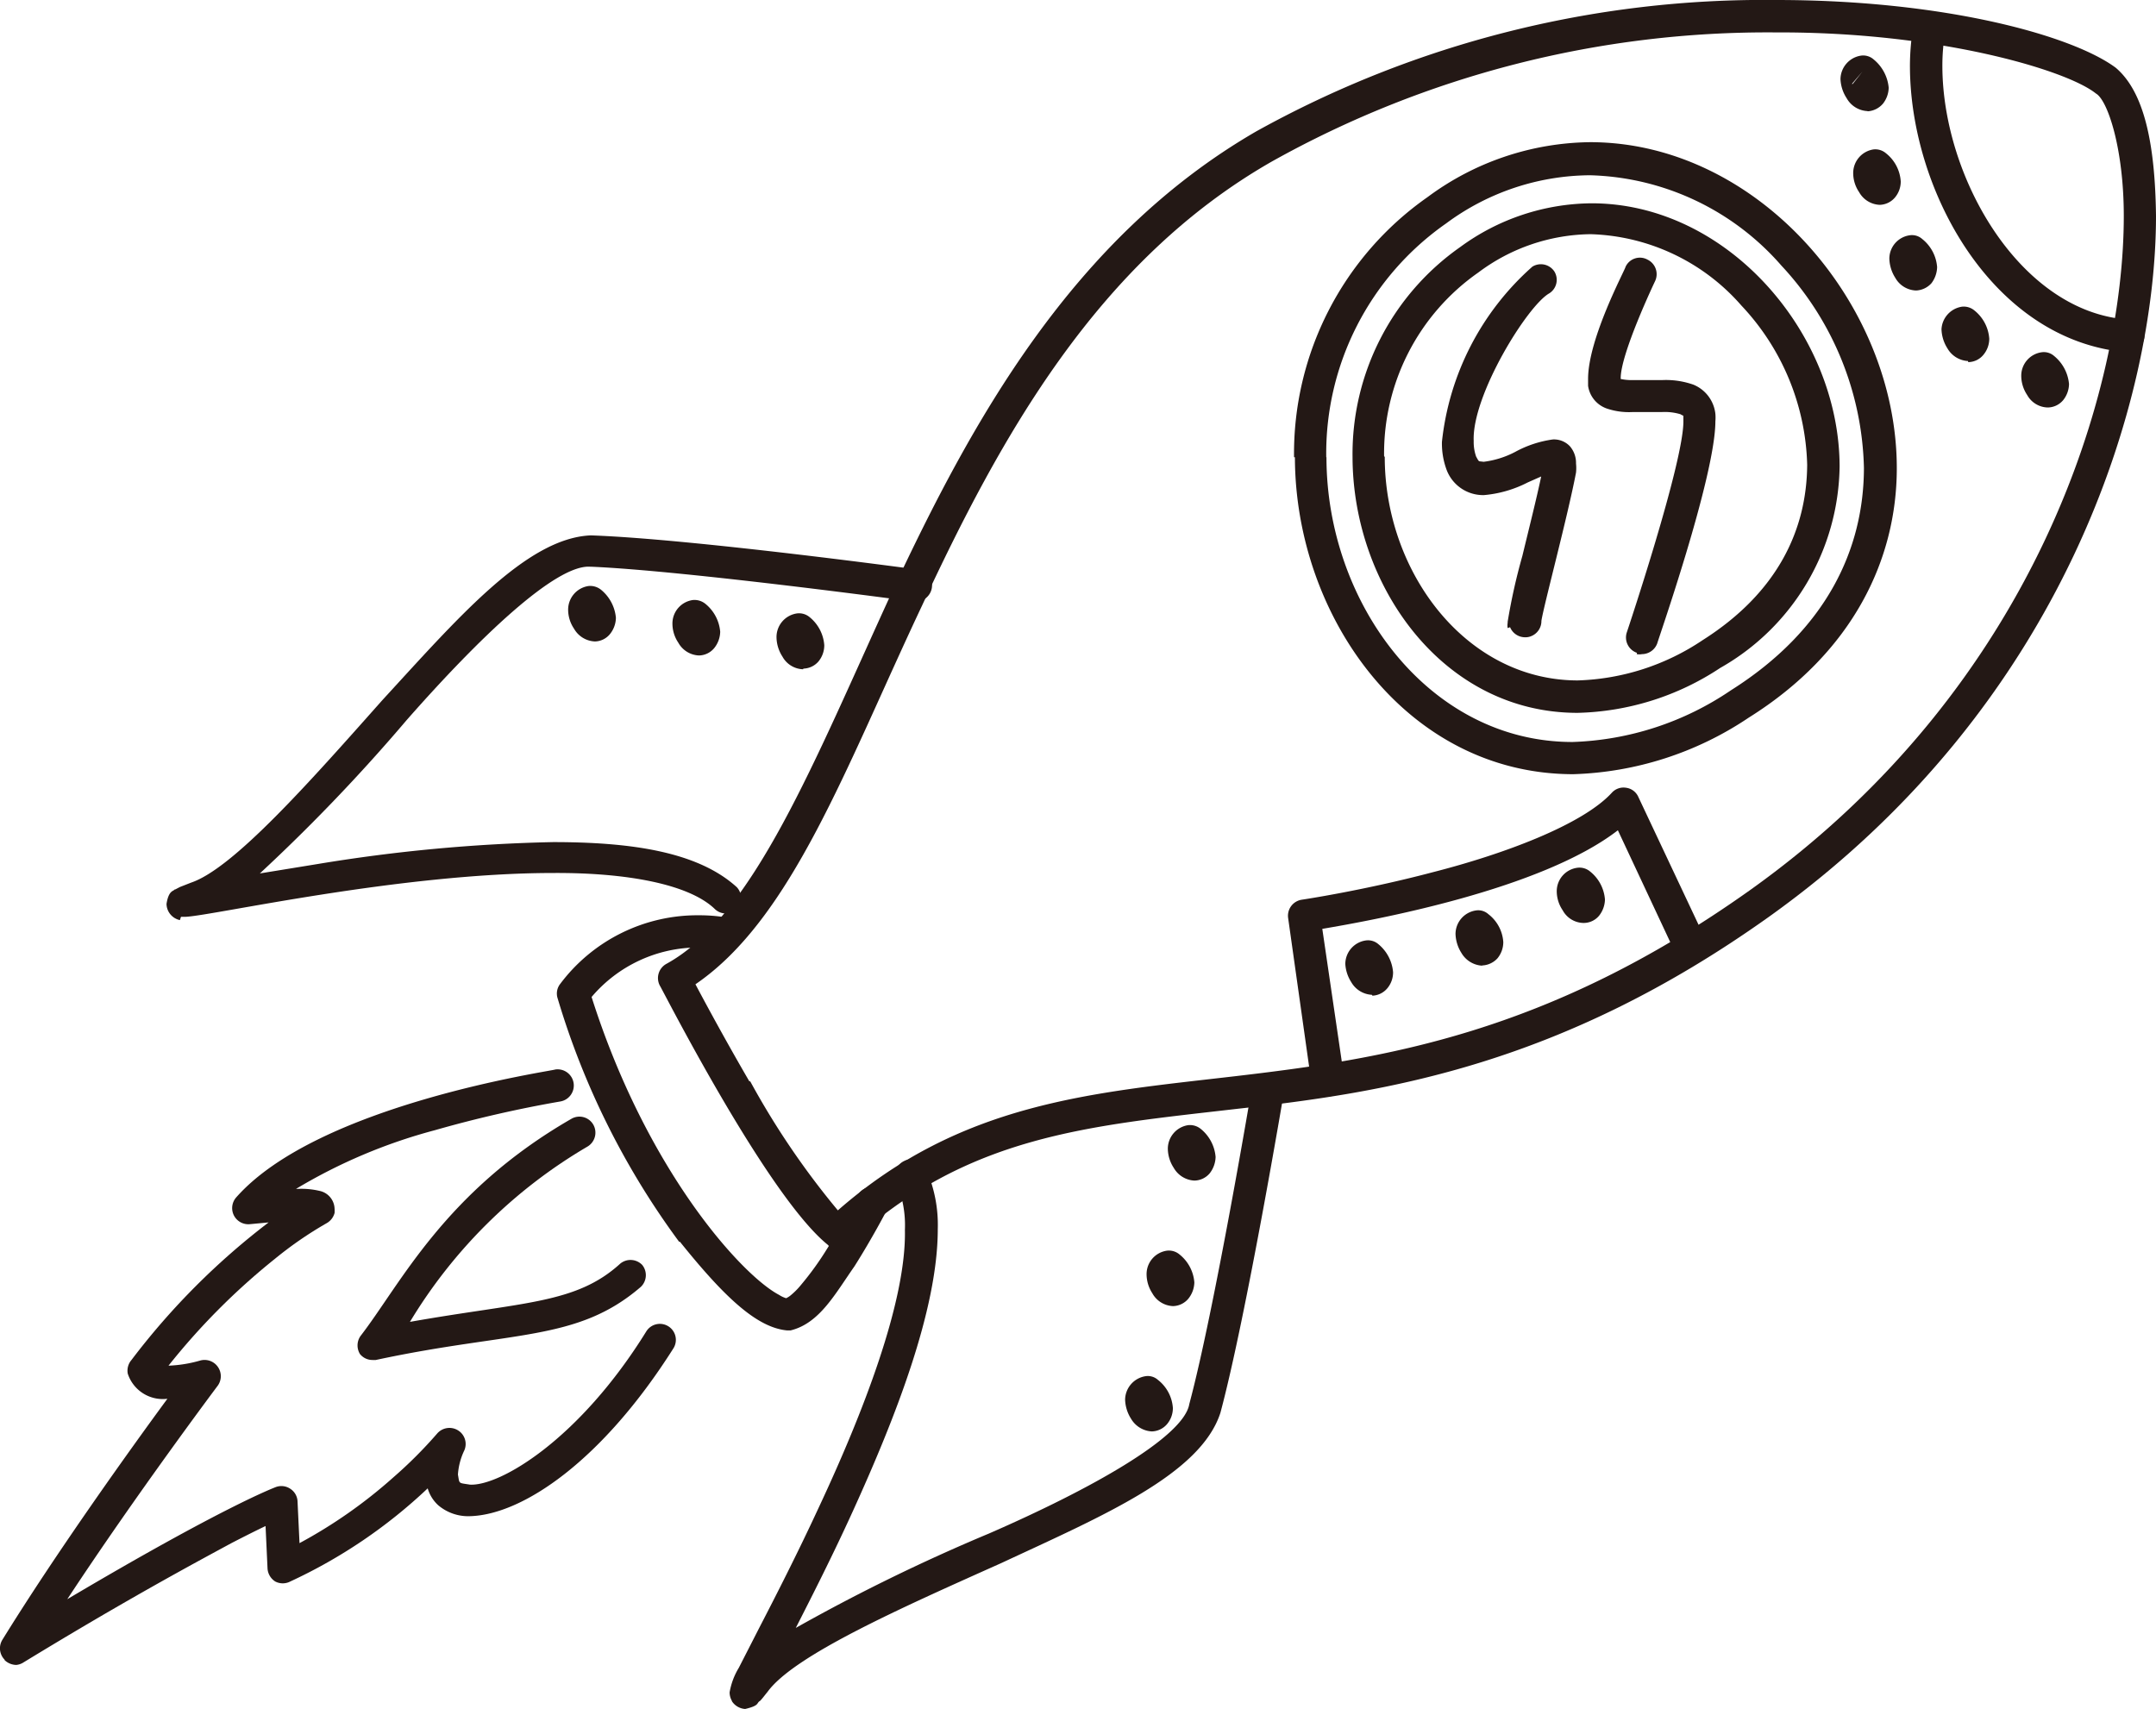 <svg xmlns="http://www.w3.org/2000/svg" viewBox="0 0 98.4 78.01"><defs><style>
      .cls-1 {
        fill: #231815;
      }
    </style></defs><g id="&#x30EC;&#x30A4;&#x30E4;&#x30FC;_2" data-name="&#x30EC;&#x30A4;&#x30E4;&#x30FC; 2"><g id="&#x30EC;&#x30A4;&#x30E4;&#x30FC;_1-2" data-name="&#x30EC;&#x30A4;&#x30E4;&#x30FC; 1"><g><g><path class="cls-1" d="M37.79,56.83C35,54.59,30.18,45.06,30.12,45h0a.74.74,0,0,1,.29-1h0c4-2.19,6.75-9.25,10.31-17h0c3.61-7.72,8.2-16.13,16.61-21h0A47.75,47.75,0,0,1,81.07,0h0c7.66,0,13.49,1.61,15.49,3.09h0c1.3,1.1,1.8,3.46,1.84,6.77h0c0,8.24-4.06,22.28-17.68,32h0c-9.49,6.76-17.42,8-24.21,8.75h0c-6.82.79-12.38,1.19-17.77,6.18h0a.69.69,0,0,1-.5.2h0a.78.78,0,0,1-.45-.15Zm.45-.59.45-.58-.45.58Zm-4-6.88a36.52,36.52,0,0,0,4,5.89h0c5.63-4.93,11.57-5.36,18.1-6.12h0c6.75-.79,14.27-1.91,23.52-8.49h0C93,31.28,96.93,17.67,96.93,9.86h0c0-3.09-.74-5.29-1.27-5.59h0c-1.34-1.08-7.21-2.82-14.59-2.79h0a46.34,46.34,0,0,0-23,5.88h0c-8,4.56-12.43,12.64-16,20.31h0C38.61,35,36.14,41.93,31.74,44.93h0c.46.87,1.39,2.59,2.46,4.43Z"></path><path class="cls-1" d="M59.06,20.87A14.29,14.29,0,0,1,65.15,9h0a12.66,12.66,0,0,1,7.42-2.51h0c7.63,0,14,7.34,14,14.88h0c0,4.16-2,8.41-6.76,11.39h0a15.16,15.16,0,0,1-8,2.58h0c-7.62,0-12.7-7.21-12.71-14.47Zm1.48,0c0,6.64,4.66,13,11.23,13h0A13.63,13.63,0,0,0,79,31.51h0c4.37-2.76,6.06-6.45,6.07-10.14h0a14,14,0,0,0-3.77-9.25h0A12,12,0,0,0,72.57,8h0A11.12,11.12,0,0,0,66,10.2h0a12.8,12.8,0,0,0-5.47,10.67Z"></path><path class="cls-1" d="M72,32.54c-6.17,0-10.26-5.83-10.27-11.68h0a11.54,11.54,0,0,1,4.91-9.58h0a10.26,10.26,0,0,1,6-2h0c6.19,0,11.3,5.92,11.32,12h0a10.73,10.73,0,0,1-5.45,9.21h0A12.29,12.29,0,0,1,72,32.54h0Zm-8.8-11.68c0,5.23,3.68,10.19,8.8,10.2h0a10.79,10.79,0,0,0,5.71-1.84h0c3.44-2.18,4.75-5.06,4.77-8h0a11,11,0,0,0-3-7.27h0a9.5,9.5,0,0,0-6.88-3.26h0a8.69,8.69,0,0,0-5.13,1.75h0a10.07,10.07,0,0,0-4.3,8.38Z"></path><path class="cls-1" d="M97.08,16.08c-6.15-.52-9.88-7.38-9.91-13h0a11,11,0,0,1,.16-1.92h0a.74.74,0,0,1,.85-.6h0a.75.75,0,0,1,.61.85h0A9,9,0,0,0,88.65,3h0c0,5.12,3.58,11.3,8.54,11.59h0a.73.73,0,0,1,.68.78h0a.74.74,0,0,1-.74.69h0Z"></path><path class="cls-1" d="M33.41,77.65a.77.77,0,0,1-.11-.4h0a3.19,3.19,0,0,1,.42-1.12h0l.91-1.78h0c.75-1.45,1.75-3.4,2.74-5.54h0c2-4.27,4-9.39,3.93-12.67h0A5,5,0,0,0,40.92,54h0a.74.74,0,0,1,.34-1h0a.73.73,0,0,1,1,.35h0a6.3,6.3,0,0,1,.54,2.76h0c0,3.67-1.93,8.6-3.88,12.88h0c-.91,2-1.85,3.85-2.6,5.32h0A84.19,84.19,0,0,1,45.14,70h0c4.59-2,8.89-4.39,9.14-5.91h0c1.14-4.24,2.87-14.52,2.87-14.54h0A.73.73,0,0,1,58,49h0a.74.74,0,0,1,.6.85h0S56.88,60.09,55.7,64.49h0c-.91,2.81-5.34,4.69-10,6.86h0c-4.6,2.06-9.46,4.21-10.67,5.88h0c-.14.17-.24.31-.34.41h0c-.18.1,0,.21-.68.37h0a.78.78,0,0,1-.61-.36Z"></path><path class="cls-1" d="M8.21,42a.77.77,0,0,1-.61-.74h0c.1-.64.33-.57.37-.66H8l.21-.11h0l.51-.2h0c1.93-.65,5.41-4.59,8.73-8.33h0c3.43-3.73,6.56-7.38,9.49-7.52H27C31.58,24.6,41.89,26,41.9,26h0a.72.72,0,0,1,.63.83h0a.75.75,0,0,1-.83.63h0S31.36,26.06,27,25.87h-.05c-1.58-.13-5.12,3.28-8.39,7h0a81.79,81.79,0,0,1-6.7,7h0l2.64-.43h0a75,75,0,0,1,10.74-1h0c3.47,0,6.58.41,8.39,2.06h0a.74.74,0,0,1,0,1h0a.73.73,0,0,1-1,0h0c-1.16-1.13-4-1.67-7.38-1.65h0c-7,0-15.54,1.95-16.78,2h0l-.21,0Z"></path><path class="cls-1" d="M31,56.69a35.94,35.94,0,0,1-5.55-11.12h0a.71.71,0,0,1,.12-.66h0a7.83,7.83,0,0,1,6.34-3.13h0a7.53,7.53,0,0,1,1.18.09h0a.75.75,0,0,1,.57.87h0a.74.74,0,0,1-.87.58h0a6.11,6.11,0,0,0-.89-.07h0A6.38,6.38,0,0,0,27,45.51h0c2.52,7.94,6.86,12.71,8.56,13.6h0a1.24,1.24,0,0,0,.32.15h0a1,1,0,0,0,.18-.11h0a3.33,3.33,0,0,0,.5-.5h0A13.69,13.69,0,0,0,37.75,57h0c.77-1.21,1.38-2.41,1.38-2.41h0a.73.73,0,0,1,1-.32h0a.74.74,0,0,1,.33,1h0S39.81,56.52,39,57.8h0c-.89,1.27-1.6,2.61-2.92,2.93h-.16c-1.38-.13-2.86-1.52-4.89-4.05Z"></path><path class="cls-1" d="M.21,75.76a.74.74,0,0,1-.1-.91h0c2.47-4,5.84-8.7,7.53-11h0A1.68,1.68,0,0,1,5.83,62.7h0A.75.75,0,0,1,6,62.08H6a32.78,32.78,0,0,1,6.26-6.28h0l-.85.08h0a.74.74,0,0,1-.73-.39h0a.74.74,0,0,1,.09-.82h0c3.76-4.28,14.5-5.79,14.57-5.85h0a.74.74,0,0,1,.84.62h0a.74.74,0,0,1-.61.84h0a54.91,54.91,0,0,0-5.72,1.31h0a24.55,24.55,0,0,0-6.34,2.68h.07a3.59,3.59,0,0,1,1,.09h0a.86.86,0,0,1,.69.81h0a1.34,1.34,0,0,1,0,.2h0a.76.76,0,0,1-.37.47h0a17.23,17.23,0,0,0-2.35,1.62h0a30.78,30.78,0,0,0-4.86,4.88h0a6.05,6.05,0,0,0,1.43-.23h0a.74.74,0,0,1,.82.28h0a.74.74,0,0,1,0,.86h0S6.24,68.18,3.07,73h0c7.17-4.25,9.45-5.09,9.52-5.12h0a.73.73,0,0,1,.66.08h0a.72.72,0,0,1,.33.58h0l.09,1.9a22.3,22.3,0,0,0,4.28-3h0a20.14,20.14,0,0,0,2-2h0a.74.74,0,0,1,.95-.15h0a.73.73,0,0,1,.29.92h0a3,3,0,0,0-.29,1.1h0c.08.44,0,.37.55.46h0c1.38.07,5-2.07,8.05-7h0a.73.73,0,0,1,1-.23h0a.73.73,0,0,1,.24,1h0c-3.25,5.14-6.89,7.61-9.3,7.67h0a2.11,2.11,0,0,1-1.44-.5h0a1.68,1.68,0,0,1-.48-.77h0a23.44,23.44,0,0,1-6.27,4.25h0a.74.74,0,0,1-.69,0h0a.76.76,0,0,1-.35-.59h0l-.09-1.94c-.38.18-.88.43-1.54.77h0c-1.85,1-4.86,2.62-9.5,5.45h0A.73.73,0,0,1,.74,76h0a.79.79,0,0,1-.53-.22Z"></path><path class="cls-1" d="M16.45,61.84a.75.75,0,0,1,0-.85h0c1.84-2.38,3.83-6.58,9.63-9.92h0a.73.73,0,0,1,1,.27h0a.74.74,0,0,1-.27,1h0a23.09,23.09,0,0,0-8.1,8h0c5.19-.92,7.57-.81,9.6-2.66h0a.74.74,0,0,1,1,.06h0a.74.74,0,0,1-.06,1h0c-2.92,2.52-5.87,2-12.1,3.34h-.15a.73.73,0,0,1-.62-.34Z"></path><path class="cls-1" d="M85.22,5.07a1.15,1.15,0,0,1-.94-.59h0A1.72,1.72,0,0,1,84,3.61h0a1.1,1.1,0,0,1,.93-1.07h0a.72.72,0,0,1,.58.17h0A1.89,1.89,0,0,1,86.2,4h0a1.21,1.21,0,0,1-.26.73h0a1,1,0,0,1-.69.35h0Zm-.66-1.24L85,3.27l-.48.56Zm.66-.22v0Z"></path><path class="cls-1" d="M27.14,29.28a1.15,1.15,0,0,1-.94-.58h0a1.55,1.55,0,0,1-.27-.87h0a1.09,1.09,0,0,1,.93-1.08h0a.79.79,0,0,1,.57.17h0a1.87,1.87,0,0,1,.68,1.28h0a1.21,1.21,0,0,1-.26.73h0a.91.91,0,0,1-.68.35h0Zm-.51-1Zm-.16-.2.48-.56-.48.56Zm.67-.22v0Z"></path><path class="cls-1" d="M31.89,29.92a1.13,1.13,0,0,1-.93-.58h0a1.56,1.56,0,0,1-.27-.88h0a1.08,1.08,0,0,1,.93-1.07h0a.79.79,0,0,1,.57.17h0a1.84,1.84,0,0,1,.68,1.28h0a1.23,1.23,0,0,1-.27.74h0a.92.92,0,0,1-.69.34h0Zm-.66-1.23.48-.57-.48.57Zm.66-.23v0Z"></path><path class="cls-1" d="M36.65,30.55a1.11,1.11,0,0,1-.94-.58h0a1.66,1.66,0,0,1-.27-.87h0A1.09,1.09,0,0,1,36.38,28h0a.75.75,0,0,1,.57.17h0a1.82,1.82,0,0,1,.67,1.28h0a1.16,1.16,0,0,1-.27.75h0a.94.94,0,0,1-.68.32h0ZM36,29.32l.48-.56-.48.56Zm.66-.22v0Z"></path><path class="cls-1" d="M54.5,53.89a1.15,1.15,0,0,1-.93-.58h0a1.63,1.63,0,0,1-.27-.87h0a1.09,1.09,0,0,1,.93-1.08h0a.78.78,0,0,1,.57.17h0a1.84,1.84,0,0,1,.68,1.28h0a1.26,1.26,0,0,1-.27.75h0a.93.93,0,0,1-.69.33h0Zm-.66-1.24.48-.55-.48.55Zm.66-.21v0Z"></path><path class="cls-1" d="M62.61,45.41a1.15,1.15,0,0,1-.94-.58h0A1.72,1.72,0,0,1,61.4,44h0a1.09,1.09,0,0,1,.93-1.07h0a.72.72,0,0,1,.58.17h0a1.85,1.85,0,0,1,.67,1.28h0a1.13,1.13,0,0,1-.26.73h0a.94.94,0,0,1-.68.34h0ZM62,44.18l.48-.56-.48.56Zm.66-.22v0Z"></path><path class="cls-1" d="M67.64,44.08a1.17,1.17,0,0,1-.94-.58h0a1.72,1.72,0,0,1-.27-.87h0a1.09,1.09,0,0,1,.93-1.07h0a.69.69,0,0,1,.57.17h0A1.75,1.75,0,0,1,68.61,43h0a1.16,1.16,0,0,1-.27.75h0a1,1,0,0,1-.69.32h0ZM67,42.85l.48-.56-.48.56Zm.66-.22v0Z"></path><path class="cls-1" d="M72.25,42.13a1.1,1.1,0,0,1-.93-.58h0a1.55,1.55,0,0,1-.27-.87h0A1.08,1.08,0,0,1,72,39.61h0a.75.75,0,0,1,.57.17h0a1.81,1.81,0,0,1,.68,1.28h0a1.23,1.23,0,0,1-.26.73h0a.91.91,0,0,1-.69.34h0Zm-.66-1.22.48-.57-.48.57Zm.85,0h0Zm-.19-.22v0Z"></path><path class="cls-1" d="M53.53,59.62a1.13,1.13,0,0,1-.94-.59h0a1.6,1.6,0,0,1-.26-.87h0a1.08,1.08,0,0,1,.93-1.07h0a.75.75,0,0,1,.57.17h0a1.81,1.81,0,0,1,.68,1.28h0a1.23,1.23,0,0,1-.28.75h0a.94.94,0,0,1-.68.33h0Zm-.66-1.23.48-.57-.48.57Zm.66-.23v0Z"></path><path class="cls-1" d="M52.56,65.34a1.17,1.17,0,0,1-.94-.58h0a1.72,1.72,0,0,1-.27-.87h0a1.1,1.1,0,0,1,.93-1.07h0a.69.69,0,0,1,.57.17h0a1.78,1.78,0,0,1,.68,1.28h0a1.13,1.13,0,0,1-.26.73h0a.94.94,0,0,1-.69.34h0Zm-.67-1.23.48-.56-.48.56Zm.67-.22v0Z"></path><path class="cls-1" d="M85.78,9.35a1.13,1.13,0,0,1-.93-.58h0a1.55,1.55,0,0,1-.27-.87h0a1.09,1.09,0,0,1,.93-1.08h0a.75.75,0,0,1,.57.18h0a1.78,1.78,0,0,1,.67,1.28h0a1.13,1.13,0,0,1-.26.73h0a.94.94,0,0,1-.69.34h0ZM86,8.12h0Zm-.85,0,.48-.56-.48.56Zm.66-.22v0Z"></path><path class="cls-1" d="M87.44,13.26a1.13,1.13,0,0,1-.94-.58h0a1.72,1.72,0,0,1-.27-.87h0a1.08,1.08,0,0,1,.93-1.07h0a.7.7,0,0,1,.57.17h0a1.81,1.81,0,0,1,.68,1.28h0a1.26,1.26,0,0,1-.26.74h0a1,1,0,0,1-.69.33h0ZM86.77,12l.48-.56-.48.56Zm.67-.22v0Z"></path><path class="cls-1" d="M89.82,16.48a1.15,1.15,0,0,1-.94-.58h0a1.72,1.72,0,0,1-.27-.87h0A1.1,1.1,0,0,1,89.54,14h0a.76.76,0,0,1,.57.17h0a1.81,1.81,0,0,1,.68,1.29h0a1.15,1.15,0,0,1-.27.74h0a.91.91,0,0,1-.69.33h0Zm-.66-1.23.48-.56-.48.56Zm.66-.22v0Z"></path><path class="cls-1" d="M93.45,18.6a1.1,1.1,0,0,1-.93-.57h0a1.58,1.58,0,0,1-.27-.88h0a1.08,1.08,0,0,1,.93-1.07h0a.71.71,0,0,1,.57.17h0a1.87,1.87,0,0,1,.68,1.28h0a1.21,1.21,0,0,1-.27.74h0a.93.93,0,0,1-.69.33h0Zm-.66-1.23.48-.56-.48.56Zm.66-.22v0Z"></path><path class="cls-1" d="M59.85,49.41,58.79,41.9a.74.74,0,0,1,.62-.83h0s2.83-.42,6-1.26h0c3.21-.82,6.82-2.16,8.16-3.63h0a.72.72,0,0,1,.65-.22h0a.71.71,0,0,1,.55.41h0l2.93,6.22a.74.74,0,0,1-.36,1h0a.75.75,0,0,1-1-.35h0l-2.5-5.34C70.32,40.62,62.72,42,60.35,42.4h0l1,6.81h0a.73.73,0,0,1-.63.83h-.1a.73.73,0,0,1-.73-.64Z"></path></g><path class="cls-1" d="M68.81,28.67a.69.69,0,0,1,0-.24h0v-.05h0a27.24,27.24,0,0,1,.67-3h0c.3-1.24.65-2.63.86-3.63h0l-.61.27h0a5.38,5.38,0,0,1-2,.58h0a1.78,1.78,0,0,1-1.72-1.19h0a3.47,3.47,0,0,1-.2-1.24h0a12.44,12.44,0,0,1,4.13-8h0a.74.74,0,0,1,1,.22h0a.73.73,0,0,1-.23,1h0c-1,.56-3.54,4.67-3.45,6.74h0a2,2,0,0,0,.11.71h0c.15.27.09.2.34.24h0a4.2,4.2,0,0,0,1.44-.45h0a5,5,0,0,1,1.72-.57h0a1,1,0,0,1,.78.31h0a1.16,1.16,0,0,1,.28.79h0a2,2,0,0,1,0,.41h0c-.38,2-1.47,6.06-1.58,6.77h0a.74.74,0,0,1-.47.7h0a.65.65,0,0,1-.27.05h0a.74.74,0,0,1-.69-.46Z"></path><path class="cls-1" d="M74.71,29.8a.74.74,0,0,1-.46-.94h0s2.61-7.79,2.58-9.65h0c0-.08,0-.13,0-.15h0c0-.13,0-.06-.13-.15h0a2.48,2.48,0,0,0-.87-.1h0c-.4,0-.87,0-1.34,0h0a3.15,3.15,0,0,1-1.12-.15h0a1.29,1.29,0,0,1-.89-1.05h0c0-.11,0-.22,0-.31h0c0-1.86,1.7-5,1.71-5.12h0a.72.72,0,0,1,1-.33h0a.74.74,0,0,1,.34,1h0s-1.6,3.36-1.56,4.45h0a2.38,2.38,0,0,0,.55.05h0c.38,0,.86,0,1.34,0h0a3.77,3.77,0,0,1,1.43.21h0a1.63,1.63,0,0,1,1,1.33h0a1.94,1.94,0,0,1,0,.34h0c0,2.52-2.65,10.07-2.65,10.13h0a.75.75,0,0,1-.7.5h0a.67.67,0,0,1-.24,0Z"></path></g></g></g></svg>